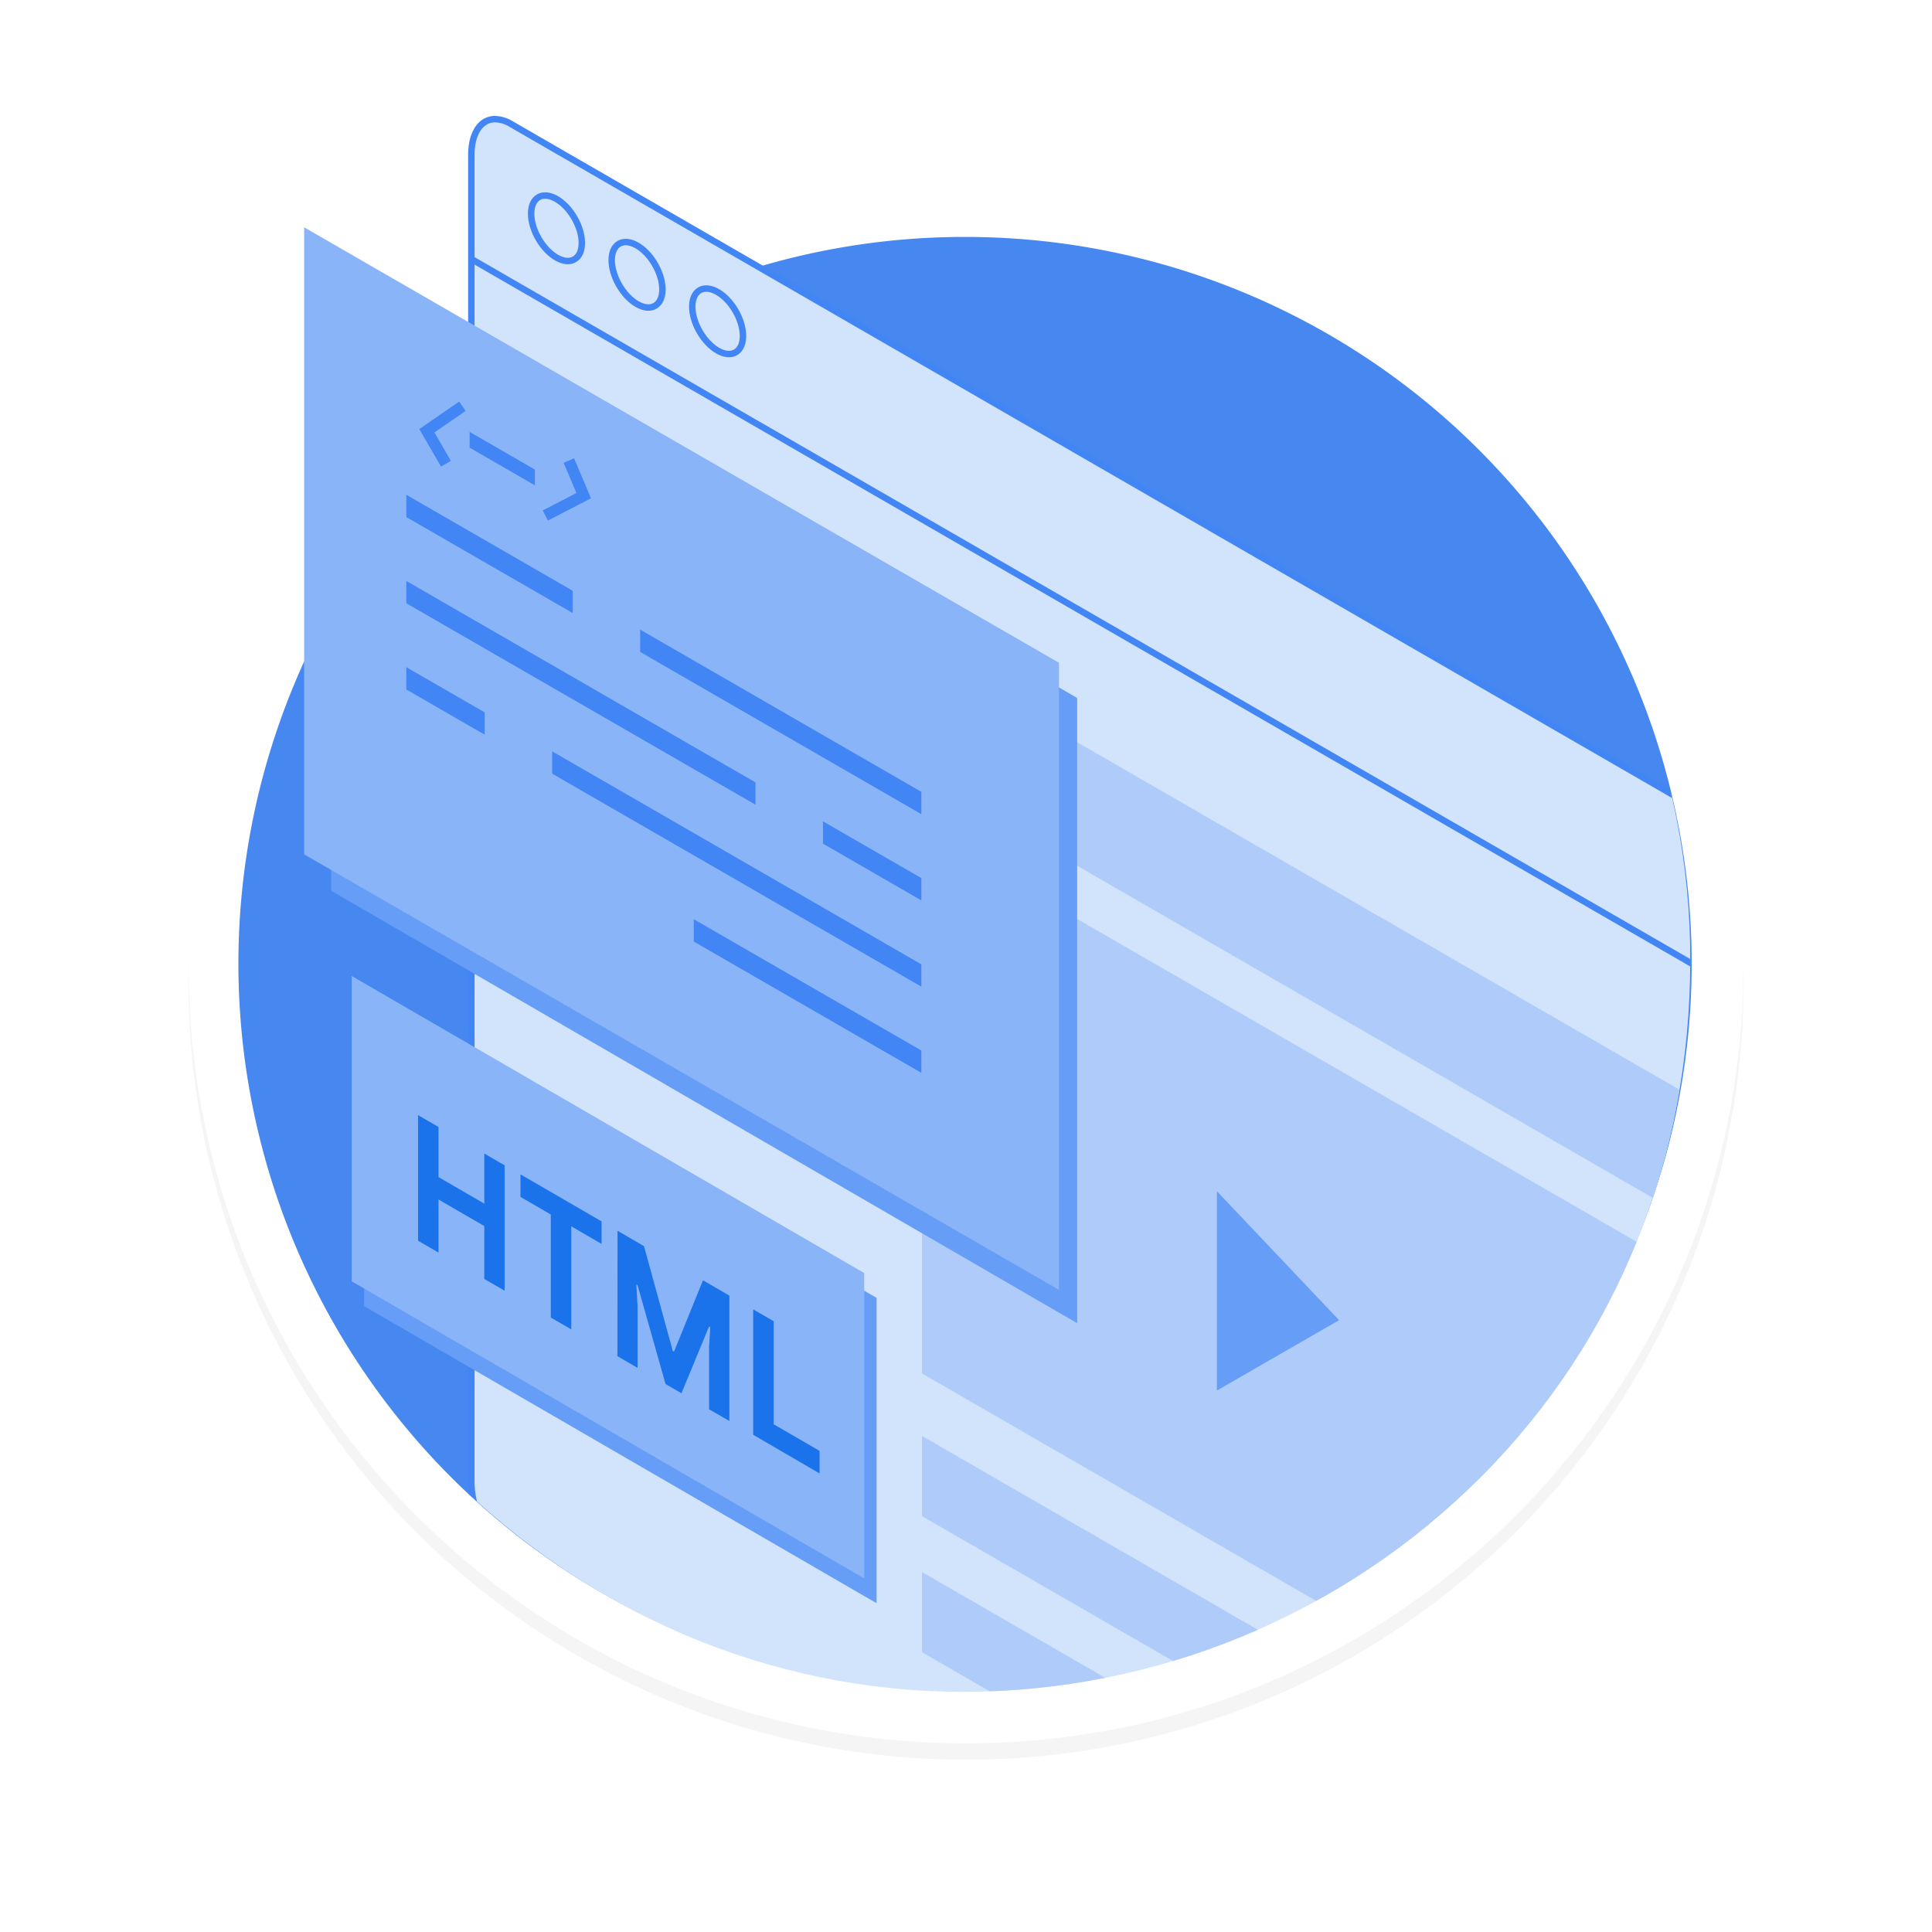 <svg id="Layer_1" data-name="Layer 1" xmlns="http://www.w3.org/2000/svg" xmlns:xlink="http://www.w3.org/1999/xlink" viewBox="0 0 600 600"><defs><style>.cls-1{fill:none;}.cls-2{opacity:0.2;filter:url(#AI_Shadow_3);}.cls-3{fill:#ccc;}.cls-4{fill:#4687f0;}.cls-5{fill:#fff;}.cls-6{clip-path:url(#clip-path);}.cls-7,.cls-9{fill:#d2e3fc;}.cls-8{fill:#4285f4;}.cls-9{stroke:#4285f4;stroke-miterlimit:10;stroke-width:2px;}.cls-10{fill:#aecbfa;}.cls-11{fill:#669df6;}.cls-12{fill:#8ab4f8;}.cls-13{clip-path:url(#clip-path-2);}.cls-14{fill:#1a73ea;}</style><filter id="AI_Shadow_3" x="-15%" y="-15%" width="140%" height="130%" name="AI_Shadow_3"><feGaussianBlur result="blur" stdDeviation="10" in="SourceAlpha"/><feOffset result="offsetBlurredAlpha" dy="5" in="blur"/><feMerge><feMergeNode in="offsetBlurredAlpha"/><feMergeNode in="SourceGraphic"/></feMerge></filter><clipPath id="clip-path"><path class="cls-1" d="M458.78,138.6A224.35,224.35,0,0,0,299.09,72.45a229.46,229.46,0,0,0-32,2.25V26.28H122.91v126.4h3.55A225.86,225.86,0,0,0,139.4,458c42.65,42.65,99.37,67.41,159.69,67.41a227.22,227.22,0,0,0,160.72-66.63c42.66-42.66,65.11-99.38,65.11-160.47A224.35,224.35,0,0,0,458.78,138.6Z"/></clipPath><clipPath id="clip-path-2"><polygon class="cls-1" points="286.13 354.62 126.18 262.34 126.18 129.46 286.13 221.75 286.13 354.62"/></clipPath></defs><g id="svg_shadow" data-name="svg shadow" class="cls-2"><circle class="cls-3" cx="300" cy="300" r="241.5"/></g><path class="cls-4" d="M300,533.92A233.92,233.92,0,0,1,134.59,134.6a233.91,233.91,0,1,1,330.8,330.8A232.39,232.39,0,0,1,300,533.92Z"/><path class="cls-5" d="M300,73.58a225.66,225.66,0,1,1-88.12,17.79A225,225,0,0,1,300,73.58m0-15C166.66,58.58,58.58,166.67,58.58,300S166.66,541.41,300,541.41,541.41,433.33,541.41,300,433.32,58.58,300,58.58Z"/><g class="cls-6"><path class="cls-7" d="M655.37,770.49a10.17,10.17,0,0,1-5-1.53L159.76,485.71c-7.37-4.26-13.37-15.77-13.37-25.65V48.16c0-6.78,2.89-11.16,7.36-11.16a10.17,10.17,0,0,1,5,1.53l490.6,283.25c7.37,4.26,13.37,15.77,13.37,25.65v411.9C662.73,766.11,659.84,770.49,655.37,770.49Z"/><path class="cls-8" d="M153.75,36v2a9.11,9.11,0,0,1,4.51,1.4l490.6,283.25c7.1,4.1,12.87,15.22,12.87,24.78v411.9c0,6.17-2.5,10.16-6.36,10.16a9.11,9.11,0,0,1-4.51-1.4L160.26,484.84c-7.1-4.1-12.88-15.22-12.88-24.78V48.16c0-6.17,2.5-10.16,6.37-10.16V36m0,0c-4.92,0-8.37,4.55-8.37,12.16v411.9c0,10.22,6.22,22.09,13.88,26.51l490.6,283.25a11.11,11.11,0,0,0,5.51,1.67c4.92,0,8.36-4.55,8.36-12.16V347.43c0-10.22-6.21-22.09-13.87-26.51L159.26,37.67A11.14,11.14,0,0,0,153.75,36Z"/><line class="cls-9" x1="146.11" y1="80.28" x2="663.73" y2="379.13"/><ellipse class="cls-9" cx="172.82" cy="70.89" rx="6.43" ry="11.14" transform="translate(-12.29 95.91) rotate(-30)"/><ellipse class="cls-9" cx="197.84" cy="85.34" rx="6.43" ry="11.14" transform="translate(-16.16 110.35) rotate(-30)"/><ellipse class="cls-9" cx="222.86" cy="99.78" rx="6.43" ry="11.14" transform="translate(-20.03 124.8) rotate(-30)"/><polygon class="cls-10" points="526.08 564.86 286.34 426.54 286.34 257.6 526.08 395.92 526.08 564.86"/><polygon class="cls-10" points="526.08 379.38 286.34 241.06 286.34 202.71 526.08 341.03 526.08 379.38"/><polygon class="cls-10" points="526.08 609.17 286.34 470.85 286.34 445.96 526.08 584.28 526.08 609.17"/><polygon class="cls-10" points="526.08 651.43 286.34 513.11 286.34 488.22 526.08 626.54 526.08 651.43"/></g><polygon class="cls-11" points="272.23 497.89 113.09 405.65 113.09 310.83 272.23 403.07 272.23 497.89"/><polygon class="cls-11" points="334.52 410.92 102.83 276.63 102.83 82.48 334.52 216.77 334.52 410.92"/><polygon class="cls-12" points="328.88 400.59 94.45 265.33 94.45 70.59 328.88 205.84 328.88 400.59"/><line class="cls-7" x1="143.23" y1="135.08" x2="168.43" y2="149.62"/><rect class="cls-8" x="153.71" y="127.81" width="4.24" height="29.09" transform="translate(-45.35 206.18) rotate(-60.02)"/><polygon class="cls-8" points="136.97 144.9 130.21 133.25 142.6 124.71 144.6 127.61 134.91 134.3 140.02 143.12 136.97 144.9"/><polygon class="cls-8" points="170.17 161.66 168.54 158.53 179.01 153.1 175.03 143.71 178.29 142.34 183.53 154.74 170.17 161.66"/><g class="cls-13"><line class="cls-7" x1="197.13" y1="198.06" x2="287.84" y2="250.39"/><rect class="cls-8" x="239.49" y="171.86" width="6" height="104.72" transform="translate(-72.91 322.2) rotate(-60.02)"/><line class="cls-7" x1="122.95" y1="155.26" x2="181.79" y2="189.2"/><rect class="cls-8" x="149.37" y="138.27" width="6" height="67.92" transform="translate(-72.96 218.14) rotate(-60.02)"/><line class="cls-7" x1="252.15" y1="256.58" x2="287.84" y2="277.17"/><rect class="cls-8" x="267" y="246.28" width="6" height="41.2" transform="translate(-96.09 367.37) rotate(-60.02)"/><line class="cls-7" x1="122.95" y1="182.04" x2="238.94" y2="248.96"/><rect class="cls-8" x="177.95" y="148.54" width="6" height="133.91" transform="translate(-96.14 264.53) rotate(-60.02)"/><line class="cls-7" x1="166.76" y1="234.09" x2="287.84" y2="303.95"/><rect class="cls-8" x="224.3" y="199.12" width="6" height="139.79" transform="translate(-119.31 331.46) rotate(-60.02)"/><line class="cls-7" x1="122.95" y1="208.81" x2="152.37" y2="225.78"/><rect class="cls-8" x="134.66" y="200.32" width="6" height="33.96" transform="translate(-119.35 227.94) rotate(-60.02)"/><line class="cls-7" x1="212.92" y1="287.5" x2="287.84" y2="330.72"/><rect class="cls-8" x="247.38" y="265.86" width="6" height="86.49" transform="translate(-142.49 371.5) rotate(-60.02)"/></g><rect class="cls-12" x="177.85" y="179.44" width="10.48" height="17.18"/><rect class="cls-12" x="140.61" y="130.57" width="5.24" height="12.22"/><rect class="cls-12" x="166.11" y="141.95" width="5.24" height="12.22"/><rect class="cls-12" x="234.62" y="239.57" width="10.48" height="17.18"/><rect class="cls-12" x="188.32" y="188.03" width="10.48" height="17.18"/><rect class="cls-12" x="245.1" y="248.16" width="10.48" height="17.18"/><rect class="cls-12" x="161" y="224.86" width="10.48" height="17.18"/><rect class="cls-12" x="150.52" y="218.41" width="10.48" height="17.18"/><rect class="cls-12" x="204.97" y="279.67" width="10.48" height="17.18"/><polygon class="cls-11" points="377.92 431.84 377.92 369.95 415.86 409.99 377.92 431.84"/><polygon class="cls-12" points="268.38 490.18 109.24 397.94 109.24 303.11 268.38 395.35 268.38 490.18"/><path class="cls-14" d="M129.83,346.31l6.36,3.69v15.56l14.21,8.24V358.24l6.31,3.65v38.95l-6.31-3.65V380.76l-14.21-8.24V389l-6.36-3.68Z"/><path class="cls-14" d="M171.05,377.17l-9.41-5.46v-7l25.18,14.6v7l-9.41-5.46v32l-6.36-3.68Z"/><path class="cls-14" d="M191.78,382.22,200,387l8.94,32.54.38.22,9-22.15,8.19,4.75v38.95l-6.31-3.66v-19.2l.38-6.26-.38-.22-8.57,20.72-4.94-2.87L198,399.12l-.38-.22.38,6.7v19.2l-6.26-3.63Z"/><path class="cls-14" d="M233.91,406.64l6.36,3.68v32l14.26,8.27v7l-20.62-12Z"/></svg>